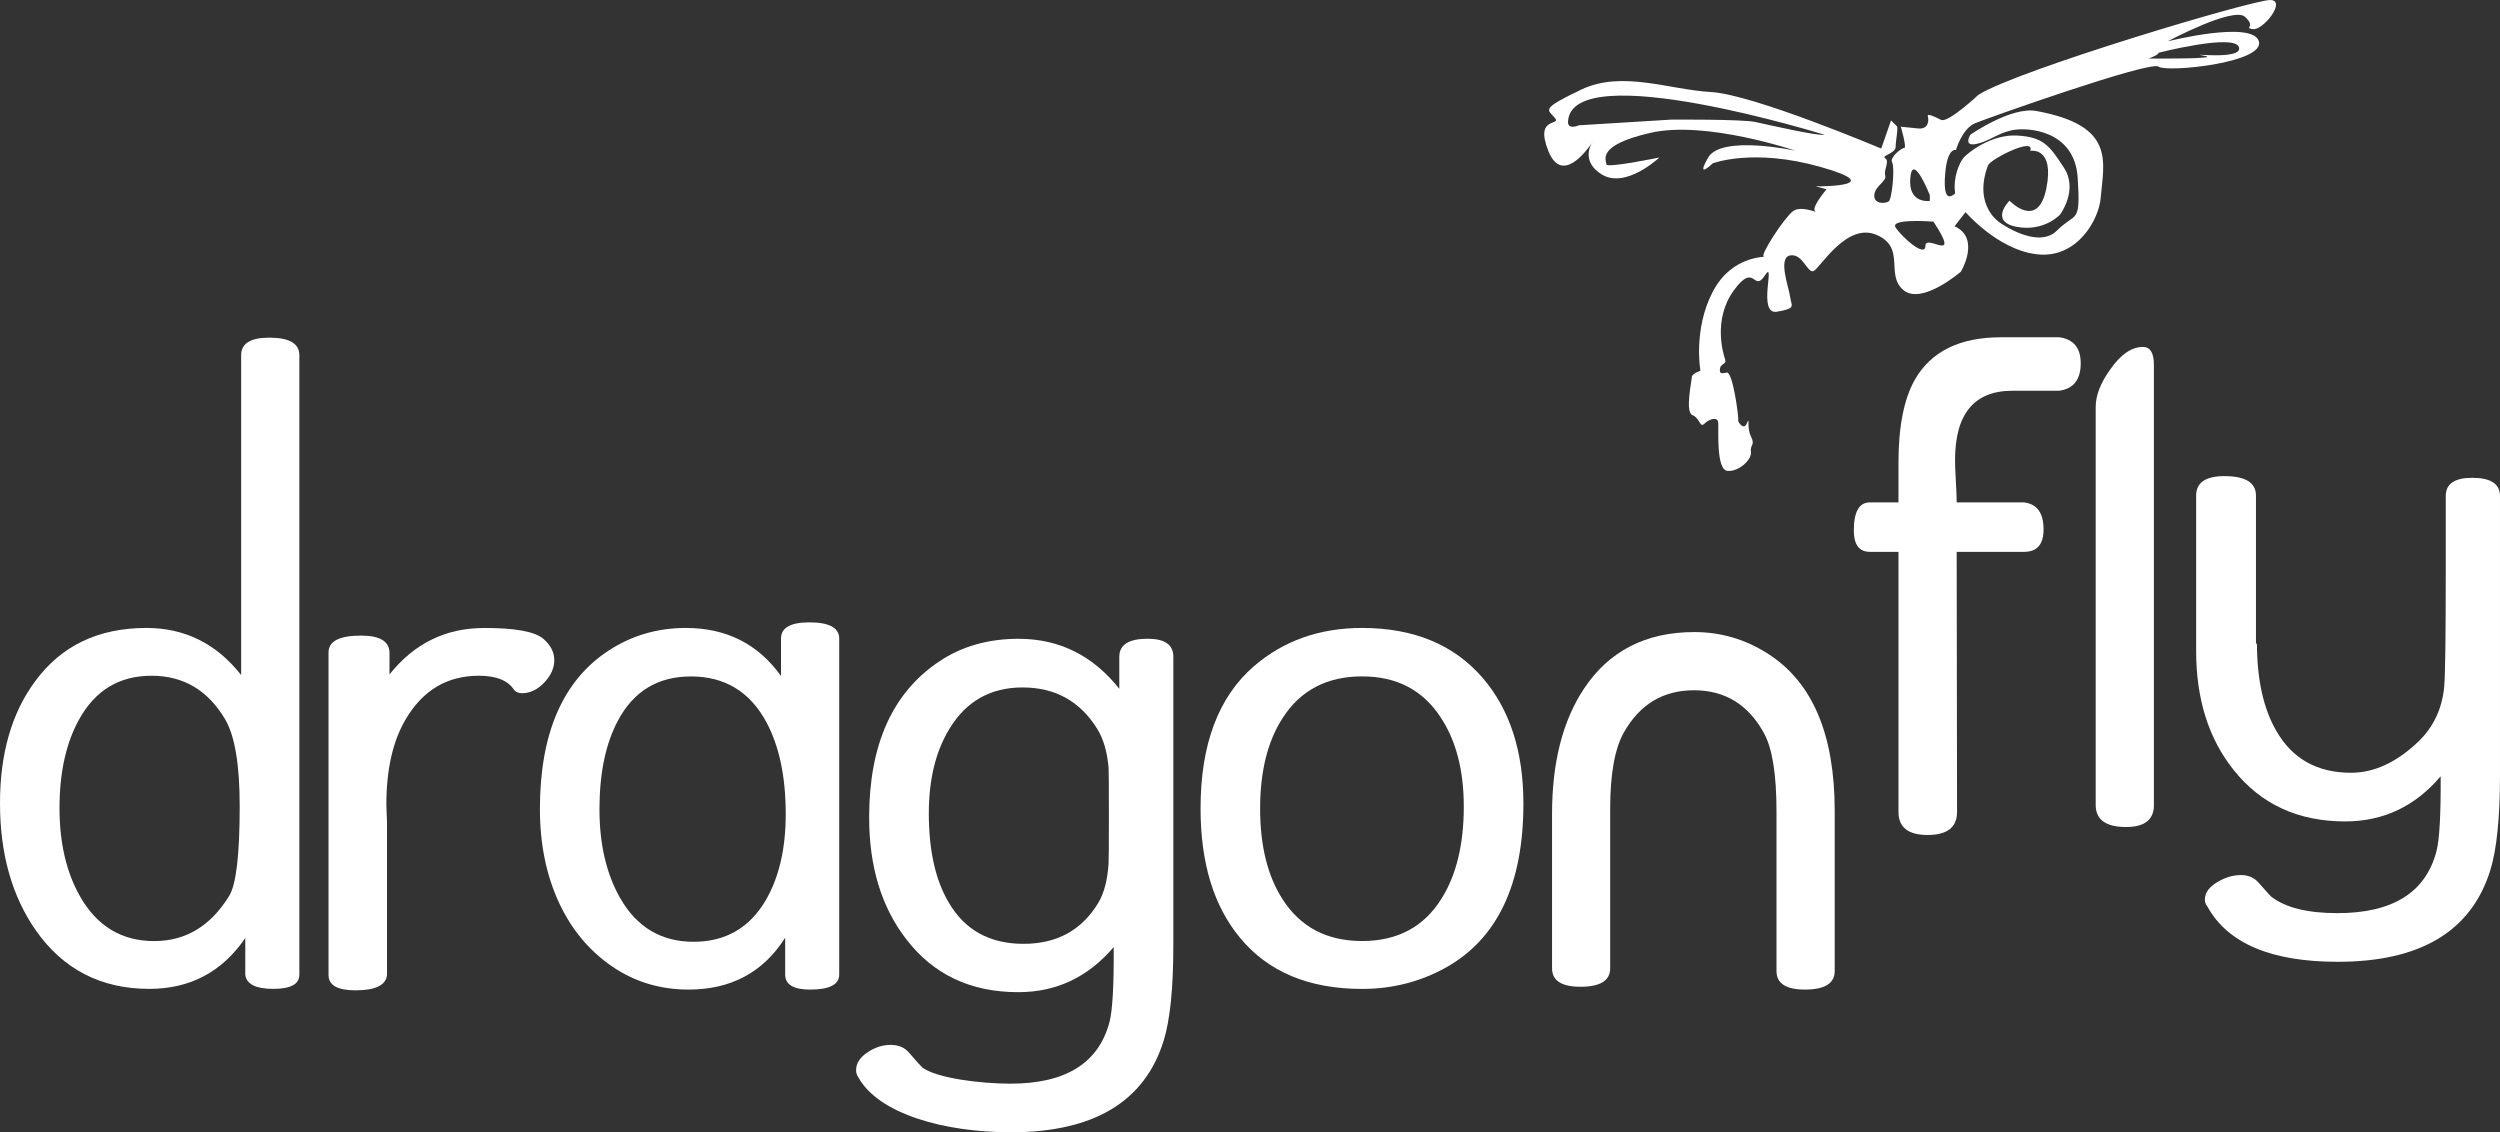 <?xml version="1.0" encoding="UTF-8"?>
<svg xmlns="http://www.w3.org/2000/svg" overflow="visible" version="1.2" xml:space="preserve" viewBox="233.1 154.99 4609.1 2087.51">

<rect x="233.1" y="154.99" width="4609.1" height="2087.51" fill="#333333" stroke="none"/>

<g fill="#fff">
	<path d="m784.9 1952.4c0 17.2-16.1 25.7-48.3 25.7-31.8 0-48.9-8.6-51.3-25.8v-67.9c-42.8 62.5-101.7 93.7-176.9 93.7-89.2 0-158.9-36-209.3-107.9-44-63.1-66-141.3-66-234.4 0-91.5 21.6-166.5 64.8-224.8 48-65.5 116.4-98.3 205.2-98.3 70.8 0 129 28.9 174.6 86.8v-589.7c0-21.6 17.3-32.3 51.9-32.3 37 0 55.4 10.8 55.4 32.3v1142.6zm-109.9-311.8c0-76.1-9-129.4-27.1-159.9-31.7-53.3-76.8-79.9-135.4-79.9-59.8 0-104.5 27.2-134.2 81.7-23.7 43.3-35.5 97.4-35.5 162.3 0 64.1 12.6 118.4 37.9 162.9 31.3 54.9 76.8 82.3 136.6 82.3 58.2 0 104.3-27.8 138.4-83.5 12.9-20.9 19.3-76.2 19.3-165.9z"></path>
	<path d="m1235.2 1333c13.2 11.6 19.8 24.6 19.8 38.9 0 14.8-6.2 28.6-18.6 41.6s-25.9 19.5-40.7 19.5c-6 0-10.8-1.8-14.4-5.5-11.2-17.8-32.9-26.7-65.3-26.7-58.3 0-103.2 26.6-134.7 79.8-24 40.4-35.9 93.2-35.9 158.3 0 3.6 0.2 9 0.6 16.2s0.6 12.6 0.6 16.2v281.3c-2 18.8-21.4 28.2-58.1 28.2-33.1 0-49.7-9.4-49.7-28.1v-570.2-19.2-5.4c0-20.8 20-31.1 60.1-31.1 34.8 0 52.3 10.7 52.3 32.2v39.4c45.5-57.1 103.6-85.6 174.3-85.6 57.6-0.2 94.1 6.6 109.7 20.2z"></path>
	<path d="m1780.3 1951.9c0 18.3-17.9 27.5-53.7 27.5-30.6 0-45.9-9.2-45.9-27.5v-68.1c-40.4 63.7-99.8 95.6-178.1 95.6-52.8 0-100.1-14.4-141.8-43.2-41.8-28.8-74.1-67.7-96.9-116.5-23.6-50.9-35.4-108.5-35.4-173 0-139.7 42.3-237.3 127-292.5 42.3-27.6 89.7-41.5 142-41.5 74.7 0 133.2 29.5 175.5 88.6v-69.1c0-19.8 17.4-29.8 52.2-29.8 36.8 0 55.1 10 55.1 29.9v619.6zm-98.6-295.9c0-68.6-11.8-124.9-35.4-169.1-30.4-56.6-76.8-84.8-139.3-84.8-60.9 0-105.7 27.1-134.5 81.2-22.8 42.5-34.2 97.1-34.2 163.7 0 64.2 12.6 118.6 37.8 163.1 30.8 54.2 76 81.2 135.7 81.2 58.8 0 103.3-25.7 133.3-77 24.4-42.2 36.6-94.9 36.6-158.3z"></path>
	<path d="m3041.7 1636.4c0 148.7-47.9 249.6-143.6 302.8-47.1 26-98.3 39-153.7 39-98.5 0-173.7-31.6-225.5-94.7-48.3-58.4-72.4-137.7-72.4-238 0-117.9 32.7-205.2 98.1-262 54.6-47.2 121.2-70.8 199.8-70.8 94.9 0 168.9 30.6 221.9 91.7 50.3 58.3 75.4 135.7 75.4 232zm-109.9 5.7c0-66.8-14.2-121.6-42.6-164.5-32.9-50.4-81.1-75.6-144.8-75.6-64.9 0-113.8 25.6-146.6 76.8-27.7 42.8-41.5 98.4-41.5 166.8 0 68.8 13.8 124.6 41.5 167.5 32.9 51.2 81.7 76.8 146.6 76.8 65.3 0 114.2-26.2 146.6-78.6 27.2-43.5 40.8-100 40.8-169.2z"></path>
	<path d="m3615.6 1945.3c0 22.7-18.3 34.1-54.9 34.1-35 0-52.4-11.4-52.4-34.1v-294.5c0-67.8-7.6-115.7-22.8-143.6-28.9-53.1-72-79.6-129.3-79.6-56.9 0-100 25.9-129.3 77.8-16.8 29.9-25.2 76.7-25.2 140.1v294.6c0 22.8-18.3 34.1-54.8 34.1-35 0-52.4-11.4-52.4-34.1v-284.4c0-94.6 19.5-171.5 58.6-230.6 46.2-69.9 114.2-104.8 203.8-104.8 48.6 0 93.6 13.2 135 39.5 82.5 52.3 123.7 148.9 123.7 289.7v295.8z"></path>
	
		<path d="m4069.2 824.7c0 30.3-13.3 47.2-40 50.7h-86c-70.5 0-105.7 42.7-105.7 128.1 0 8.8 0.5 21.8 1.5 38.9 1 17.2 1.5 30.1 1.5 38.9h124.2c24 2.8 36 19.5 36 49.8 0 27.6-12 41.3-36 41.3h-124.2l0.7 479.5c0 28.3-18.1 42.5-54.3 42.5-35.8 0-53.7-14.2-53.7-42.5v-479.5h-52.7c-19.8 0-29.6-13.2-29.6-39.5 0-34.4 9.9-51.7 29.6-51.7h52.7v-36.5-36.5c0-67 10.2-118.2 30.5-153.7 29.9-51.8 82.8-77.7 158.5-77.7h107.7c26.1 3.7 39.3 19.6 39.3 47.9z"></path>
		<path d="m4204.2 1639c0 27.1-17.1 40.7-51.3 40.7-37.4 0-56.1-13.6-56.1-40.7v-733.7c0-21.5 9.1-44.9 27.4-70 19.1-27.1 39-40.7 59.6-40.7 13.5 0 20.3 11 20.3 32.9v811.5z"></path>
		<path d="m4842.2 1583.6c0 79.1-6 137.8-18 176.2-35.1 112.3-128.9 168.4-281.3 168.4-122.5 0-202.5-33.9-240-101.6-3.2-4-4.8-8.4-4.8-13.2 0-12.8 8.2-23.9 24.6-33.1 14-8 27.9-12 41.9-12 13.6 0 24.3 4.6 32.3 13.8 15.2 17.2 23.2 26 24 26.4 26.3 20 66.9 30 121.5 30 101.8 0 162.7-38 182.6-113.9 5.6-21.2 8.2-67.3 7.8-138.4-47.1 55.5-105.8 83.2-176 83.2-86.6 0-155.1-31.5-205.4-94.5-46.3-57.8-69.4-131-69.4-219.6v-286.6c0-23.9 17.4-35.9 52.1-35.9 38.8 0 58.2 12 58.2 35.9v275c0.8-1.2 1.4-2.4 1.8-3.6 0 67.3 11.9 121.5 35.8 162.5 29.4 51.4 75.3 77.1 137.7 77.1 42.5 0 83.9-19.1 124-57.4 27.8-26.7 43.7-60.2 47.7-100.5 2-23.9 2.9-95.9 2.9-216v-136.4c0-22.3 16.3-33.5 48.8-33.5 34.1 0 51.2 11.2 51.2 33.6v514.1z"></path>
	
	<path d="m2396.3 1898c0 79.1-6 137.8-18 176.2-35.1 112.2-129 168.3-281.6 168.3-122.6 0-243.6-33.7-281.1-101.2-2.8-4-4.2-8.4-4.2-13.2 0-13.2 7.6-24.5 22.8-34.1 13.2-8.4 26.7-12.6 40.7-12.6 14.8 0 26.1 4.8 34.1 14.3 14.4 16.7 22.6 25.8 24.6 27.4 26.7 19.9 108.1 29.8 162.4 29.8 101.8 0 162.7-37.9 182.6-113.7 5.6-21.1 8.2-67.2 7.8-138.2-47.1 55.5-105.8 83.2-176 83.2-87.8 0-156.7-32.6-206.6-97.8-45.5-58.8-68.3-133.6-68.3-224.4 0-134 42.9-229.7 128.8-287.3 41.5-28 90.4-42 146.7-42 75 0 136.9 30.7 185.7 92.2v-59.1c0-22.1 17.4-33.2 52.2-33.2 31.6 0 47.4 11 47.4 33v532.4zm-118.8-239.8c0-53.6-0.2-82.8-0.6-87.6-2.4-29.2-9.4-53.2-21-72-31.6-50.8-77.5-76.2-137.5-76.2-58.9 0-103.7 25.2-134.5 75.6-25.6 41.6-38.4 93.8-38.4 156.6 0 67.6 12 122 36 163.1 29.6 51.6 75.9 77.4 138.7 77.4 61.7 0 107.7-25.4 138.1-76.2 10.4-17.6 16.6-41.4 18.6-71.4 0.4-5.9 0.6-35.7 0.6-89.3z"></path>
	
		<path d="m3167.6 419.3c0.8-1.1 1.4-2 1.8-2.5 1.4-2 0.1-0.8-1.8 2.5z"></path>
		<path d="m4386.7 208.7c18.4 2.8 62.2-52.3 32.5-53.7s-467.9 129.6-538.6 174.8c0 0-56.2 52.6-68.9 46.2s-26.5-12.8-24.4-6.4c2.1 6.3 2.1 24.4-18 22.2-20.2-2.1-31.8-3.2-31.8-3.2s11.6 39.3 6.3 39.2-27.6 18-22.3 26.5 0 67.8-6.4 72.1c-6.4 4.2-27.6 5.3-26.5-11.7s23.4-25.4 20.2-36 8.5-26.5 0.1-31.8c-8.5-5.3 19-8.5 19.1-21.2 0-12.7 5.3-34.9 2.1-38.1l-10.6-10.6-18.1 51.9s-236.2-99.9-313.6-104.2-164.2-40.4-239.5-4.5c-75.2 36-62.5 36-48.8 51.9s-38.2-4.3-11.7 61.5c24.6 61.1 69.4 0.5 79.8-14.4 1.9-3.3 3.2-4.5 1.8-2.5-0.4 0.5-1 1.4-1.8 2.5-5.3 9.3-15.2 35.7 17.6 56.8 44.5 28.7 107.1-30.6 107.1-30.6s-97.5 20.1-97.6 12.6c0-7.4-20.1-35 81.7-58.2 101.7-23.2 267 33.1 267 33.1s-136.7-29.8-161.1 12.6 8.5 10.6 8.5 10.6 74.2-28.5 198.2 6.5c124 35.1 7.4 36-8.5 36l20.1 5.3s-30.7 36-20.2 41.3c10.6 5.3-25.4-12.7-41.4-1.1-15.9 11.6-61.5 81.5-54.1 83.7 7.4 2.1-58.3-4.3-94.4 65.6-36.1 70-22.4 145.2-22.4 145.2s-15.9 5.2-15.9 11.6c0 6.3-12.8 64.6 1 70 13.8 5.3 13.8 24.4 22.2 15.9 8.5-8.4 24.4-13.7 25.5-2.1 1 11.7-4.3 86.9 16.8 89.1 21.2 2.1 45.6-21.2 43.5-34.9-2.1-13.8 8.5-11.7 0-28.6-8.5-17-1.1-39.2-7.4-24.4s-15.9-3.2-15.9-3.2c1.1-9.6-10.5-92.2-21.1-90.1s-13.8 2.1-12.7-7.4 12.7-7.4 9.5-16.9-23.2-73.1 16-127.2c39.3-54 36 5.3 57.2-27.5s-14.9 73.1 22.2 66.8 26.5-10.6 24.4-27.5c-2.1-17-23.2-72.1 0.1-76.3 23.4-4.2 31.7 33.9 43.4 28.7 11.7-5.3 60.5-90.1 115.6-66.7s15.8 73.1 49.7 101.8c33.8 28.6 106-33.8 106-33.8s37.2-61.5-11.6-83.8l25.5-32.8-18.7-34.3s-30.5 42-24-31.1c4.3-48.1 19.8-42.4 19.8-42.4s11.3-39.6 35.4-49.4c24-9.9 322.3-115.6 337.9-104.3 15.5 11.3 196.4-6.9 185.2-46.5-11.3-39.6-168.2-0.1-168.2-0.1s121.5-64.9 142.7-45.1c21.6 19.8-3.8 19.7 14.5 22.6zm-917.3 171.2c-24.4-5.3-154.8-4.4-154.8-4.4l-170.6 10.5s-2.4 1.1-5.5 1.9c-1.6 0.4-3.3 0.7-5 0.8-5.2 0.2-10.1-1.7-9.5-10.1 7.6-119.5 472.7 24.8 472.7 24.8-9.7 3.1-102.9-18.1-127.3-23.5zm285.6 103.1c4.2-48.7 36 31.8 36 31.8v10.6s-40.3 6.3-36-42.4zm27.9 125.1c0 23.3-44.5-17-55.1-34-10.6-16.9 69.9-10.5 69.9-10.5 53 80.6-14.7 21.1-14.8 44.5zm578-366.2c8.4 25.4-101.8 9.4-64.7 15.8s-101.8 5.2-101.8 5.2 20.2-7.4 18-10.6c0.1 0 140.1-35.9 148.5-10.4z"></path>
	
	<path d="m3852.9 541.7s60.7 73.5 135.6 82.1 114.2-65.1 117.4-103c5.7-67.9 28.6-134.3-118.6-161.2-46.7-8.5-121.5 43.7-121.5 43.7s-14.2 22.6 11.3 17c25.4-5.6 38.2-19.8 66.4-25.4 28.3-5.6 114.5 0.1 120.1 87.7s-2.9 62.2-38.3 97.5c-35.3 35.3-104.5-14.2-104.5-14.2s-50.9-30.7-22.5-106.1c4.3-11.3 87.7-53.6 77.8-26.7 0 0 45.3-8.5 29.7 69.3-15.6 77.7-67.9 22.6-67.9 22.6s-38.2 38.1 12.7 48.1c50.9 9.9 80.6-22.6 80.6-22.6s34-45.2 7.1-86.2c-26.7-41-38-56.6-86.1-59.4-48.1-2.9-91.9 32.4-99 40.9s-19.8 35.3-15.6 65"></path>
	<path d="m3871.4 420.2"></path>
	<path d="m3783.1 372.8"></path>
</g>
</svg>
